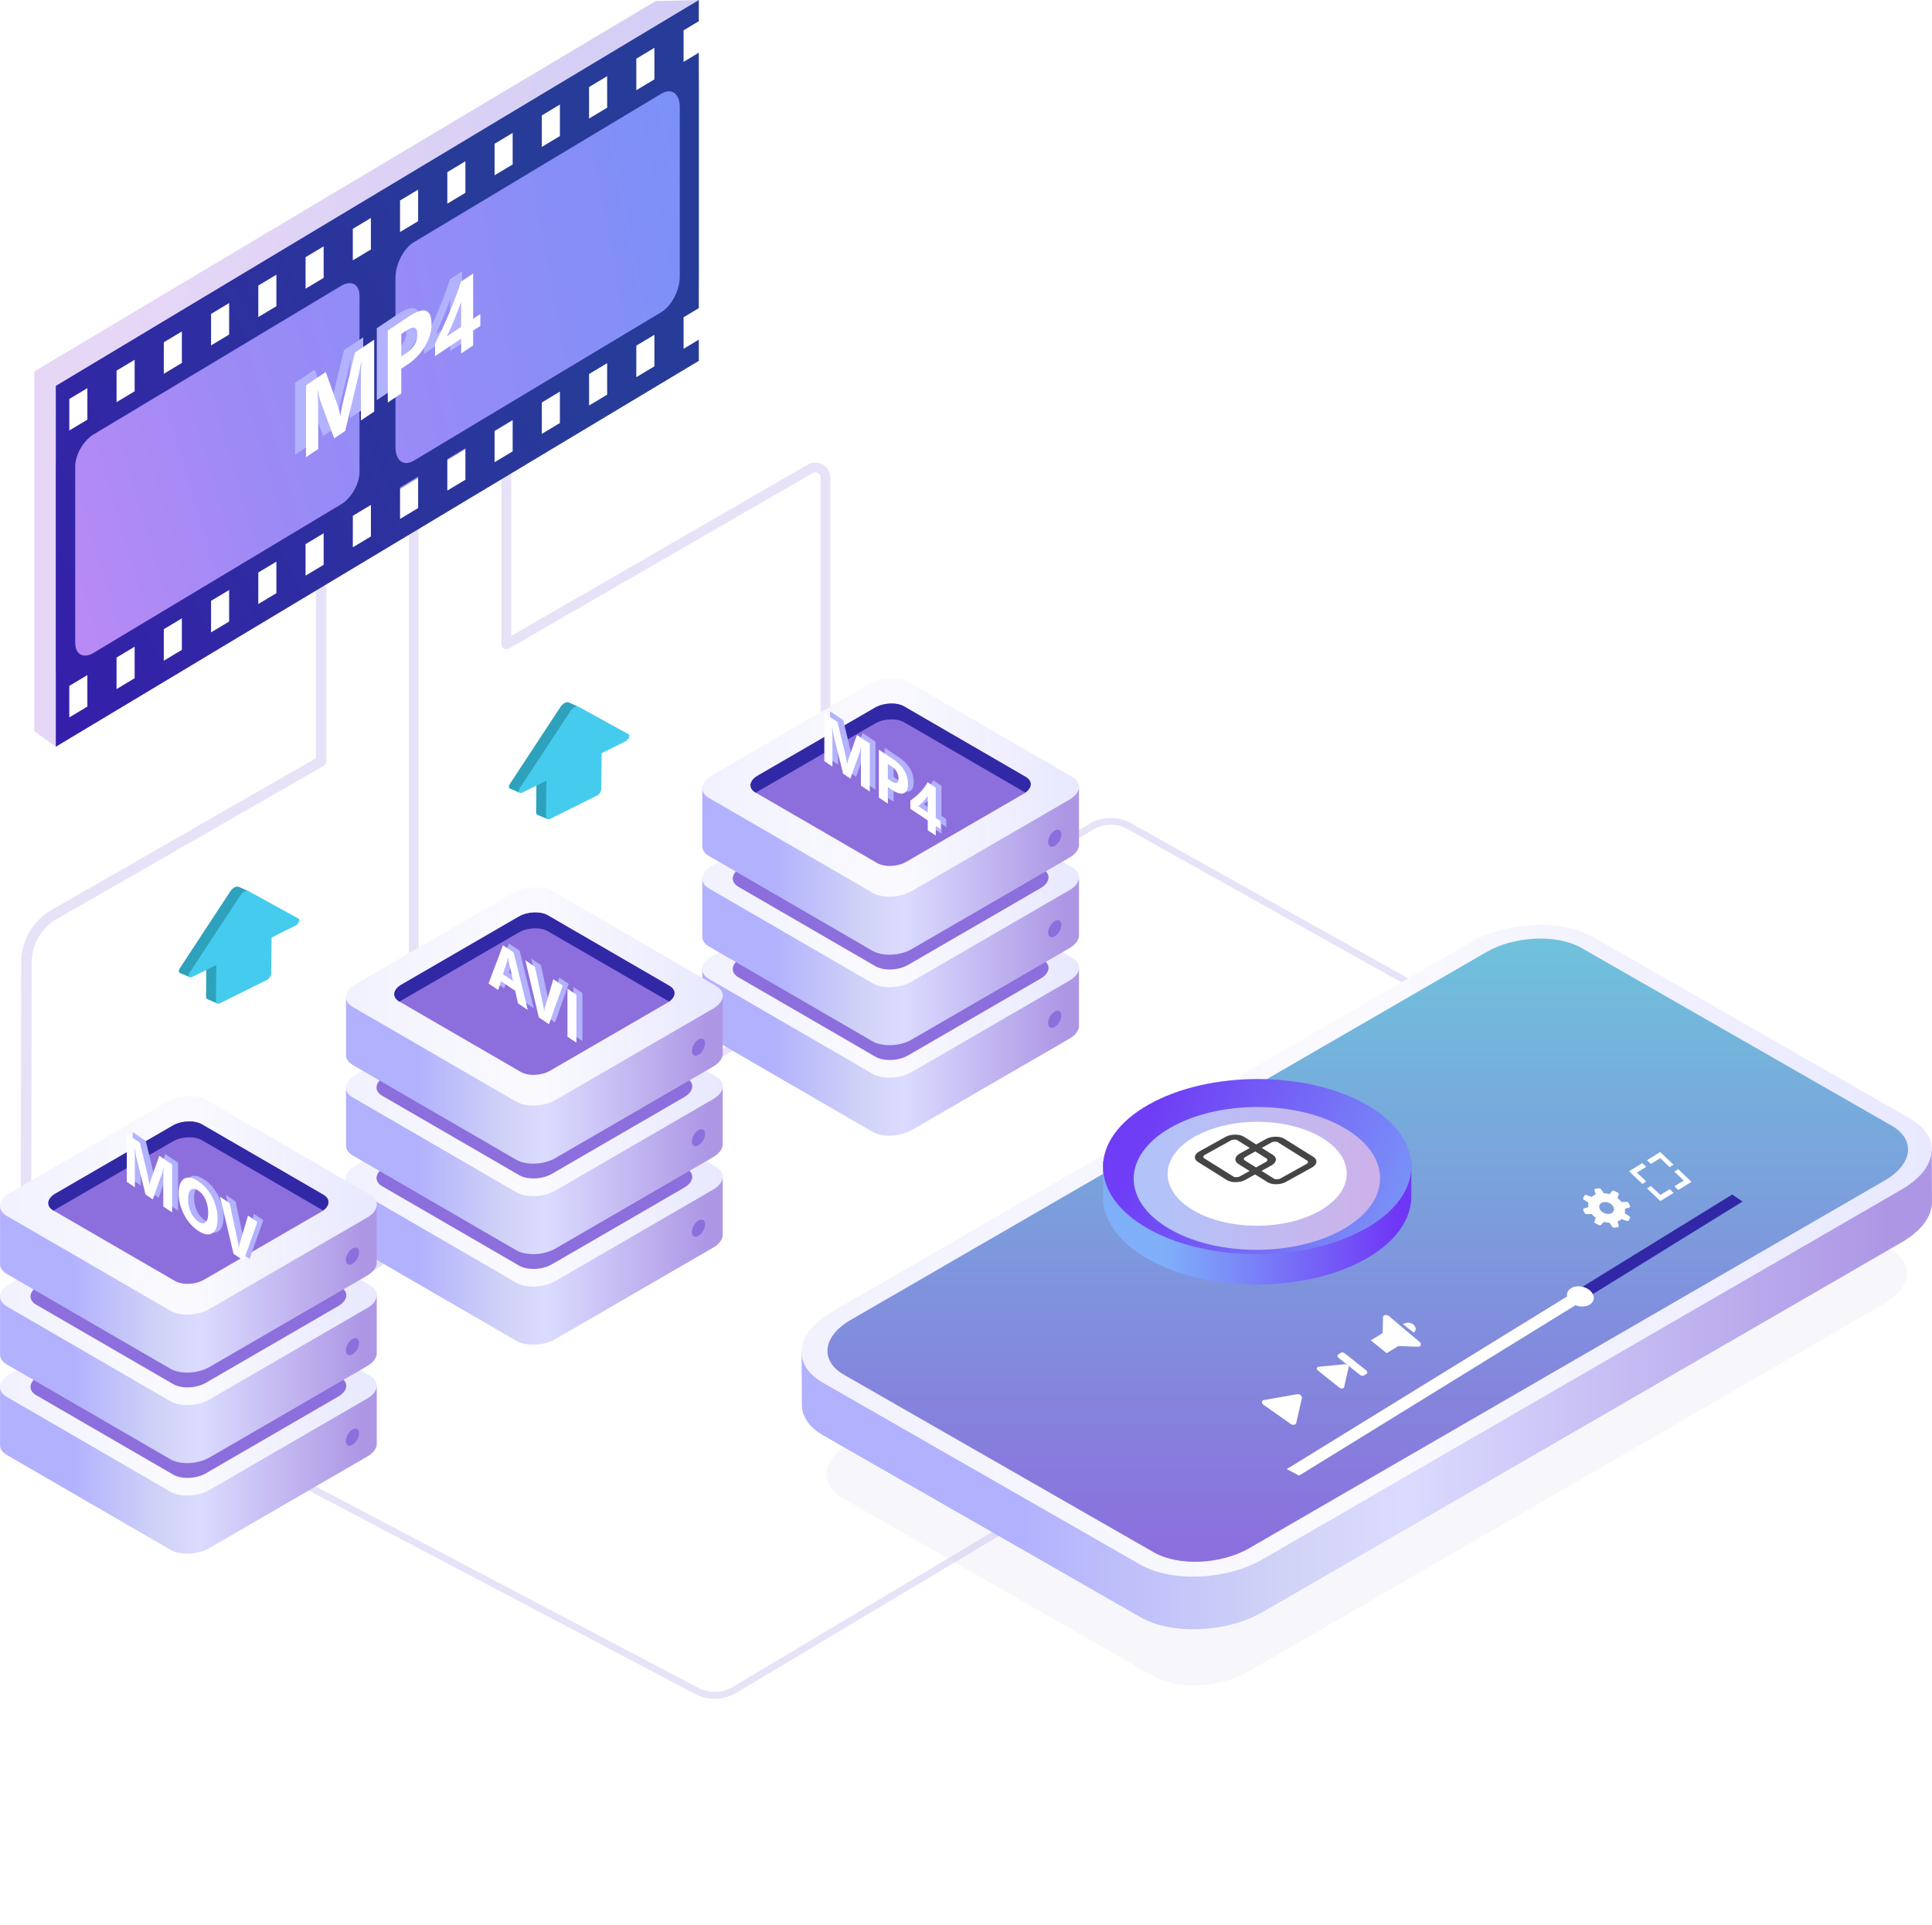 <svg fill="none" height="562" viewBox="0 0 564 562" width="564" xmlns="http://www.w3.org/2000/svg" xmlns:xlink="http://www.w3.org/1999/xlink"><filter id="a" color-interpolation-filters="sRGB" filterUnits="userSpaceOnUse" height="76" width="106" x="314" y="307"><feFlood flood-opacity="0" result="BackgroundImageFix"/><feColorMatrix in="SourceAlpha" result="hardAlpha" type="matrix" values="0 0 0 0 0 0 0 0 0 0 0 0 0 0 0 0 0 0 127 0"/><feOffset dy="4"/><feGaussianBlur stdDeviation="4"/><feComposite in2="hardAlpha" operator="out"/><feColorMatrix type="matrix" values="0 0 0 0 0 0 0 0 0 0 0 0 0 0 0 0 0 0 0.25 0"/><feBlend in2="BackgroundImageFix" mode="normal" result="effect1_dropShadow_1373_5144"/><feBlend in="SourceGraphic" in2="effect1_dropShadow_1373_5144" mode="normal" result="shape"/></filter><filter id="b" color-interpolation-filters="sRGB" filterUnits="userSpaceOnUse" height="45.701" width="71.928" x="330.951" y="315.169"><feFlood flood-opacity="0" result="BackgroundImageFix"/><feBlend in="SourceGraphic" in2="BackgroundImageFix" mode="normal" result="shape"/><feColorMatrix in="SourceAlpha" result="hardAlpha" type="matrix" values="0 0 0 0 0 0 0 0 0 0 0 0 0 0 0 0 0 0 127 0"/><feOffset dy="4"/><feGaussianBlur stdDeviation="10"/><feComposite in2="hardAlpha" k2="-1" k3="1" operator="arithmetic"/><feColorMatrix type="matrix" values="0 0 0 0 0.439 0 0 0 0 0.243 0 0 0 0 0.965 0 0 0 1 0"/><feBlend in2="shape" mode="normal" result="effect1_innerShadow_1373_5144"/></filter><filter id="c" color-interpolation-filters="sRGB" filterUnits="userSpaceOnUse" height="50.338" width="72.297" x="330.852" y="313.495"><feFlood flood-opacity="0" result="BackgroundImageFix"/><feColorMatrix in="SourceAlpha" result="hardAlpha" type="matrix" values="0 0 0 0 0 0 0 0 0 0 0 0 0 0 0 0 0 0 127 0"/><feOffset dy="4"/><feGaussianBlur stdDeviation="5"/><feComposite in2="hardAlpha" operator="out"/><feColorMatrix type="matrix" values="0 0 0 0 0.636 0 0 0 0 0.5 0 0 0 0 1 0 0 0 1 0"/><feBlend in2="BackgroundImageFix" mode="normal" result="effect1_dropShadow_1373_5144"/><feBlend in="SourceGraphic" in2="effect1_dropShadow_1373_5144" mode="normal" result="shape"/></filter><filter id="d" color-interpolation-filters="sRGB" filterUnits="userSpaceOnUse" height="63.019" width="58.879" x="82.129" y="73.76"><feFlood flood-opacity="0" result="BackgroundImageFix"/><feColorMatrix in="SourceAlpha" result="hardAlpha" type="matrix" values="0 0 0 0 0 0 0 0 0 0 0 0 0 0 0 0 0 0 127 0"/><feOffset dy="2"/><feGaussianBlur stdDeviation="2"/><feComposite in2="hardAlpha" operator="out"/><feColorMatrix type="matrix" values="0 0 0 0 0.553 0 0 0 0 0.435 0 0 0 0 0.871 0 0 0 1 0"/><feBlend in2="BackgroundImageFix" mode="normal" result="effect1_dropShadow_1373_5144"/><feBlend in="SourceGraphic" in2="effect1_dropShadow_1373_5144" mode="normal" result="shape"/></filter><filter id="e" color-interpolation-filters="sRGB" filterUnits="userSpaceOnUse" height="63.019" width="58.879" x="85.344" y="74.442"><feFlood flood-opacity="0" result="BackgroundImageFix"/><feColorMatrix in="SourceAlpha" result="hardAlpha" type="matrix" values="0 0 0 0 0 0 0 0 0 0 0 0 0 0 0 0 0 0 127 0"/><feOffset dy="2"/><feGaussianBlur stdDeviation="2"/><feComposite in2="hardAlpha" operator="out"/><feColorMatrix type="matrix" values="0 0 0 0 0.553 0 0 0 0 0.435 0 0 0 0 0.871 0 0 0 1 0"/><feBlend in2="BackgroundImageFix" mode="normal" result="effect1_dropShadow_1373_5144"/><feBlend in="SourceGraphic" in2="effect1_dropShadow_1373_5144" mode="normal" result="shape"/></filter><filter id="f" color-interpolation-filters="sRGB" filterUnits="userSpaceOnUse" height="44.671" width="41.924" x="238.316" y="203.65"><feFlood flood-opacity="0" result="BackgroundImageFix"/><feColorMatrix in="SourceAlpha" result="hardAlpha" type="matrix" values="0 0 0 0 0 0 0 0 0 0 0 0 0 0 0 0 0 0 127 0"/><feOffset dy="2"/><feGaussianBlur stdDeviation="2"/><feComposite in2="hardAlpha" operator="out"/><feColorMatrix type="matrix" values="0 0 0 0 0.553 0 0 0 0 0.435 0 0 0 0 0.871 0 0 0 1 0"/><feBlend in2="BackgroundImageFix" mode="normal" result="effect1_dropShadow_1373_5144"/><feBlend in="SourceGraphic" in2="effect1_dropShadow_1373_5144" mode="normal" result="shape"/></filter><filter id="g" color-interpolation-filters="sRGB" filterUnits="userSpaceOnUse" height="44.671" width="41.924" x="236.645" y="204.206"><feFlood flood-opacity="0" result="BackgroundImageFix"/><feColorMatrix in="SourceAlpha" result="hardAlpha" type="matrix" values="0 0 0 0 0 0 0 0 0 0 0 0 0 0 0 0 0 0 127 0"/><feOffset dy="2"/><feGaussianBlur stdDeviation="2"/><feComposite in2="hardAlpha" operator="out"/><feColorMatrix type="matrix" values="0 0 0 0 0.553 0 0 0 0 0.435 0 0 0 0 0.871 0 0 0 1 0"/><feBlend in2="BackgroundImageFix" mode="normal" result="effect1_dropShadow_1373_5144"/><feBlend in="SourceGraphic" in2="effect1_dropShadow_1373_5144" mode="normal" result="shape"/></filter><filter id="h" color-interpolation-filters="sRGB" filterUnits="userSpaceOnUse" height="39.305" width="33.66" x="140.369" y="268.614"><feFlood flood-opacity="0" result="BackgroundImageFix"/><feColorMatrix in="SourceAlpha" result="hardAlpha" type="matrix" values="0 0 0 0 0 0 0 0 0 0 0 0 0 0 0 0 0 0 127 0"/><feOffset dy="2"/><feGaussianBlur stdDeviation="2"/><feComposite in2="hardAlpha" operator="out"/><feColorMatrix type="matrix" values="0 0 0 0 0.553 0 0 0 0 0.435 0 0 0 0 0.871 0 0 0 1 0"/><feBlend in2="BackgroundImageFix" mode="normal" result="effect1_dropShadow_1373_5144"/><feBlend in="SourceGraphic" in2="effect1_dropShadow_1373_5144" mode="normal" result="shape"/></filter><filter id="i" color-interpolation-filters="sRGB" filterUnits="userSpaceOnUse" height="39.305" width="33.66" x="138.613" y="269.103"><feFlood flood-opacity="0" result="BackgroundImageFix"/><feColorMatrix in="SourceAlpha" result="hardAlpha" type="matrix" values="0 0 0 0 0 0 0 0 0 0 0 0 0 0 0 0 0 0 127 0"/><feOffset dy="2"/><feGaussianBlur stdDeviation="2"/><feComposite in2="hardAlpha" operator="out"/><feColorMatrix type="matrix" values="0 0 0 0 0.553 0 0 0 0 0.435 0 0 0 0 0.871 0 0 0 1 0"/><feBlend in2="BackgroundImageFix" mode="normal" result="effect1_dropShadow_1373_5144"/><feBlend in="SourceGraphic" in2="effect1_dropShadow_1373_5144" mode="normal" result="shape"/></filter><filter id="j" color-interpolation-filters="sRGB" filterUnits="userSpaceOnUse" height="48.185" width="46.121" x="34.746" y="326.271"><feFlood flood-opacity="0" result="BackgroundImageFix"/><feColorMatrix in="SourceAlpha" result="hardAlpha" type="matrix" values="0 0 0 0 0 0 0 0 0 0 0 0 0 0 0 0 0 0 127 0"/><feOffset dy="2"/><feGaussianBlur stdDeviation="2"/><feComposite in2="hardAlpha" operator="out"/><feColorMatrix type="matrix" values="0 0 0 0 0.553 0 0 0 0 0.435 0 0 0 0 0.871 0 0 0 1 0"/><feBlend in2="BackgroundImageFix" mode="normal" result="effect1_dropShadow_1373_5144"/><feBlend in="SourceGraphic" in2="effect1_dropShadow_1373_5144" mode="normal" result="shape"/></filter><filter id="k" color-interpolation-filters="sRGB" filterUnits="userSpaceOnUse" height="48.185" width="46.121" x="33.016" y="326.776"><feFlood flood-opacity="0" result="BackgroundImageFix"/><feColorMatrix in="SourceAlpha" result="hardAlpha" type="matrix" values="0 0 0 0 0 0 0 0 0 0 0 0 0 0 0 0 0 0 127 0"/><feOffset dy="2"/><feGaussianBlur stdDeviation="2"/><feComposite in2="hardAlpha" operator="out"/><feColorMatrix type="matrix" values="0 0 0 0 0.553 0 0 0 0 0.435 0 0 0 0 0.871 0 0 0 1 0"/><feBlend in2="BackgroundImageFix" mode="normal" result="effect1_dropShadow_1373_5144"/><feBlend in="SourceGraphic" in2="effect1_dropShadow_1373_5144" mode="normal" result="shape"/></filter><linearGradient id="l"><stop offset="0" stop-color="#ad97e5"/><stop offset=".556" stop-color="#dbdbff"/><stop offset=".698" stop-color="#d0d3f6"/><stop offset="1" stop-color="#b2b1fe"/></linearGradient><linearGradient id="m" gradientUnits="userSpaceOnUse" x1="550.695" x2="297.085" xlink:href="#l" y1="439.833" y2="439.833"/><linearGradient id="n"><stop offset="0" stop-color="#f2f2ff"/><stop offset=".486" stop-color="#fafafe"/><stop offset="1" stop-color="#e8e8ff"/></linearGradient><linearGradient id="o" gradientUnits="userSpaceOnUse" x1="241.208" x2="563.924" xlink:href="#n" y1="367.218" y2="367.218"/><linearGradient id="p" gradientUnits="userSpaceOnUse" x1="557" x2="557" y1="274" y2="455.938"><stop offset="0" stop-color="#6fc2dc"/><stop offset="1" stop-color="#8c6edd"/></linearGradient><linearGradient id="q" gradientUnits="userSpaceOnUse" x1="408.371" x2="339.204" y1="365.619" y2="365.619"><stop offset="0" stop-color="#7036f6"/><stop offset=".99" stop-color="#7faff9"/></linearGradient><linearGradient id="r" gradientUnits="userSpaceOnUse" x1="411.307" x2="330.391" y1="369.717" y2="335.479"><stop offset="0" stop-color="#7b9df8"/><stop offset="1" stop-color="#6f3df5"/></linearGradient><linearGradient id="s" gradientUnits="userSpaceOnUse" x1="332.524" x2="402.879" y1="336.475" y2="336.475"><stop offset="0" stop-color="#b0c4fa"/><stop offset="1" stop-color="#ceb1e9"/></linearGradient><linearGradient id="t" gradientUnits="userSpaceOnUse" x1="202.506" x2="5.855" y1="250.353" y2="208.285"><stop offset="0" stop-color="#cdcbf7"/><stop offset=".486" stop-color="#d8d0f5"/><stop offset="1" stop-color="#e7d7f7"/></linearGradient><linearGradient id="u"><stop offset="0" stop-color="#00c7c5"/><stop offset=".092" stop-color="#09beca"/><stop offset=".24" stop-color="#21a7d9"/><stop offset=".427" stop-color="#4881f1"/><stop offset=".47" stop-color="#5277f7"/><stop offset=".793" stop-color="#836df3"/><stop offset="1" stop-color="#bb6df3"/></linearGradient><linearGradient id="v" gradientUnits="userSpaceOnUse" x1="443.34" x2="64.44" xlink:href="#u" y1="248.091" y2="318.351"/><linearGradient id="w" gradientUnits="userSpaceOnUse" x1="511.79" x2="42.932" xlink:href="#u" y1="241.613" y2="379.834"/><linearGradient id="x" gradientUnits="userSpaceOnUse" x1="272.163" x2="-155.231" y1="310.689" y2="533.329"><stop offset=".005" stop-color="#273b98"/><stop offset=".227" stop-color="#2f2ba2"/><stop offset=".399" stop-color="#361cac"/><stop offset=".768" stop-color="#440b89"/><stop offset="1" stop-color="#4e0070"/></linearGradient><linearGradient id="y" gradientUnits="userSpaceOnUse" x1="310.558" x2="226.033" xlink:href="#l" y1="320.945" y2="320.945"/><linearGradient id="z" gradientUnits="userSpaceOnUse" x1="207.404" x2="315" xlink:href="#n" y1="283.421" y2="283.421"/><linearGradient id="A"><stop offset="0" stop-color="#8c6fdc"/><stop offset="1" stop-color="#8c6edd"/></linearGradient><linearGradient id="B" gradientUnits="userSpaceOnUse" x1="306.09" x2="306.09" xlink:href="#A" y1="256.006" y2="309.444"/><linearGradient id="C" gradientUnits="userSpaceOnUse" x1="309.834" x2="309.834" xlink:href="#A" y1="295.049" y2="300.047"/><linearGradient id="D" gradientUnits="userSpaceOnUse" x1="310.558" x2="226.033" xlink:href="#l" y1="294.526" y2="294.526"/><linearGradient id="E" gradientUnits="userSpaceOnUse" x1="207.404" x2="315" xlink:href="#n" y1="257.001" y2="257.001"/><linearGradient id="F" gradientUnits="userSpaceOnUse" x1="306.09" x2="306.09" xlink:href="#A" y1="229.585" y2="283.023"/><linearGradient id="G" gradientUnits="userSpaceOnUse" x1="309.834" x2="309.834" xlink:href="#A" y1="268.628" y2="273.626"/><linearGradient id="H" gradientUnits="userSpaceOnUse" x1="310.558" x2="226.031" xlink:href="#l" y1="268.105" y2="268.105"/><linearGradient id="I" gradientUnits="userSpaceOnUse" x1="207.404" x2="315" xlink:href="#n" y1="230.581" y2="230.581"/><linearGradient id="J" gradientUnits="userSpaceOnUse" x1="309.834" x2="309.834" xlink:href="#A" y1="242.208" y2="247.205"/><linearGradient id="K" gradientUnits="userSpaceOnUse" x1="300.898" x2="300.898" xlink:href="#A" y1="205.377" y2="252.796"/><linearGradient id="L" gradientUnits="userSpaceOnUse" x1="206.558" x2="122.033" xlink:href="#l" y1="381.945" y2="381.945"/><linearGradient id="M" gradientUnits="userSpaceOnUse" x1="103.404" x2="211" xlink:href="#n" y1="344.421" y2="344.421"/><linearGradient id="N" gradientUnits="userSpaceOnUse" x1="202.09" x2="202.09" xlink:href="#A" y1="317.006" y2="370.444"/><linearGradient id="O" gradientUnits="userSpaceOnUse" x1="205.834" x2="205.834" xlink:href="#A" y1="356.049" y2="361.047"/><linearGradient id="P" gradientUnits="userSpaceOnUse" x1="206.558" x2="122.033" xlink:href="#l" y1="355.526" y2="355.526"/><linearGradient id="Q" gradientUnits="userSpaceOnUse" x1="103.404" x2="211" xlink:href="#n" y1="318.001" y2="318.001"/><linearGradient id="R" gradientUnits="userSpaceOnUse" x1="202.09" x2="202.09" xlink:href="#A" y1="290.585" y2="344.023"/><linearGradient id="S" gradientUnits="userSpaceOnUse" x1="205.834" x2="205.834" xlink:href="#A" y1="329.628" y2="334.626"/><linearGradient id="T" gradientUnits="userSpaceOnUse" x1="206.558" x2="122.031" xlink:href="#l" y1="329.105" y2="329.105"/><linearGradient id="U" gradientUnits="userSpaceOnUse" x1="103.404" x2="211" xlink:href="#n" y1="291.581" y2="291.581"/><linearGradient id="V" gradientUnits="userSpaceOnUse" x1="205.834" x2="205.834" xlink:href="#A" y1="303.208" y2="308.205"/><linearGradient id="W" gradientUnits="userSpaceOnUse" x1="196.898" x2="196.898" xlink:href="#A" y1="266.377" y2="313.796"/><linearGradient id="X" gradientUnits="userSpaceOnUse" x1="105.558" x2="21.033" xlink:href="#l" y1="442.945" y2="442.945"/><linearGradient id="Y" gradientUnits="userSpaceOnUse" x1="2.404" x2="110" xlink:href="#n" y1="405.421" y2="405.421"/><linearGradient id="Z" gradientUnits="userSpaceOnUse" x1="101.09" x2="101.09" xlink:href="#A" y1="378.006" y2="431.444"/><linearGradient id="aa" gradientUnits="userSpaceOnUse" x1="104.834" x2="104.834" xlink:href="#A" y1="417.049" y2="422.047"/><linearGradient id="ab" gradientUnits="userSpaceOnUse" x1="105.558" x2="21.033" xlink:href="#l" y1="416.526" y2="416.526"/><linearGradient id="ac" gradientUnits="userSpaceOnUse" x1="2.404" x2="110" xlink:href="#n" y1="379.001" y2="379.001"/><linearGradient id="ad" gradientUnits="userSpaceOnUse" x1="101.09" x2="101.09" xlink:href="#A" y1="351.585" y2="405.023"/><linearGradient id="ae" gradientUnits="userSpaceOnUse" x1="104.834" x2="104.834" xlink:href="#A" y1="390.628" y2="395.626"/><linearGradient id="af" gradientUnits="userSpaceOnUse" x1="105.558" x2="21.032" xlink:href="#l" y1="390.105" y2="390.105"/><linearGradient id="ag" gradientUnits="userSpaceOnUse" x1="2.404" x2="110" xlink:href="#n" y1="352.581" y2="352.581"/><linearGradient id="ah" gradientUnits="userSpaceOnUse" x1="104.834" x2="104.834" xlink:href="#A" y1="364.208" y2="369.205"/><linearGradient id="ai" gradientUnits="userSpaceOnUse" x1="95.898" x2="95.898" xlink:href="#A" y1="327.377" y2="374.796"/><clipPath id="aj"><path d="m0 0h298v315.727h-298z" transform="matrix(-1 0 0 1 304 120)"/></clipPath><clipPath id="ak"><path d="m0 0h330v222h-330z" transform="matrix(-1 0 0 1 564 270)"/></clipPath><clipPath id="al"><path d="m0 0h31.842v35.059h-31.842z" transform="matrix(-1 0 -.222 .975 89.637 258.819)"/></clipPath><clipPath id="am"><path d="m0 0h31.842v35.059h-31.842z" transform="matrix(-1 0 -.223 .975 186 205)"/></clipPath><clipPath id="an"><path d="m0 0h110v146h-110z" transform="matrix(-1 0 0 1 315 198)"/></clipPath><clipPath id="ao"><path d="m0 0h110v146h-110z" transform="matrix(-1 0 0 1 211 259)"/></clipPath><clipPath id="ap"><path d="m0 0h110v146h-110z" transform="matrix(-1 0 0 1 110 320)"/></clipPath><path d="m329.56 241.119 146.868 82.211c5.616 3.144 5.577 10.163-.076 13.54l-262.005 156.507c-3.245 1.939-7.496 2.075-10.779.347l-147.569-77.695c-5.771-3.038-5.898-10.132-.243-13.598l262.706-161.024c3.333-2.043 7.759-2.158 11.099-.288z" stroke="#8d6fdd" stroke-opacity=".2" stroke-width="2"/><g clip-path="url(#aj)" fill="#8d6fdd" fill-opacity=".2"><path d="m302.563 286.046c.496 0 .977-.255 1.244-.715.397-.684.161-1.557-.523-1.951l-53.564-30.826c-4.507-2.595-7.307-7.429-7.307-12.615v-100.515c0-1.586-.823-3.007-2.202-3.798-1.379-.792-3.022-.79-4.401.006l-86.563 50.017v-47.236c-.002-.79-.644-1.428-1.434-1.428-.789 0-1.431.638-1.431 1.428v49.712c0 .51.273.983.717 1.238.443.253.986.253 1.434-.002l88.715-51.257c.689-.398 1.302-.132 1.531-.002.23.134.768.528.768 1.324v100.515c0 6.204 3.349 11.986 8.739 15.089l53.562 30.824c.225.13.474.192.715.192z"/><path d="m195.42 346.069c.497 0 .978-.255 1.243-.715.397-.684.161-1.557-.523-1.951l-66.619-38.341c-4.507-2.595-7.307-7.427-7.307-12.615v-138.697c0-.79-.642-1.427-1.431-1.427-.79 0-1.432.637-1.432 1.427v138.697c0 6.204 3.349 11.986 8.738 15.089l66.617 38.341c.225.13.472.192.714.192z"/><path d="m75.968 415.744c.532 0 1.052-.275 1.335-.77.424-.732.172-1.673-.565-2.096l-60.406-34.767c-4.49-2.584-7.269-7.398-7.252-12.566l.199-84.728c.015-5.139 2.802-9.925 7.269-12.491l77.965-44.754c.476-.275.772-.781.772-1.331v-50.156c0-.847-.688-1.535-1.54-1.535s-1.54.686-1.54 1.535v49.268l-77.193 44.314c-5.416 3.112-8.792 8.913-8.812 15.144l-.199 84.727c-.018 6.266 3.351 12.103 8.794 15.234l60.406 34.768c.24.138.505.204.766.204z"/></g><g clip-path="url(#ak)"><path d="m551.858 364.658-90.478-51.851c-7.136-4.09-19.583-3.548-27.803 1.208l-185.549 107.372c-8.22 4.756-9.099 11.926-1.963 16.016l90.478 51.852c7.135 4.09 19.584 3.548 27.802-1.208l185.55-107.372c8.22-4.757 9.098-11.928 1.963-16.017z" fill="#8f92cb" fill-opacity=".2" opacity=".39"/><path d="m332.939 472.115-92.652-53.097c-4.055-2.323-6.095-5.422-6.199-8.685l-.003.001-.08-15.909 2.977 5.119c1.425-1.664 3.363-3.251 5.814-4.669l186.578-107.967c10.571-6.118 26.581-6.812 35.757-1.553l92.652 53.096c.983.564 1.841 1.175 2.588 1.821l3.551-4.54.077 14.957-.003-.005c.131 4.12-2.824 8.499-8.722 11.914l-186.578 107.967c-10.572 6.114-26.581 6.81-35.757 1.55z" fill="url(#m)"/><path d="m557.717 326.627-92.653-53.096c-9.176-5.259-25.185-4.563-35.757 1.553l-186.578 107.967c-10.571 6.118-11.701 15.339-2.524 20.598l92.651 53.098c9.177 5.259 25.186 4.563 35.757-1.553l186.58-107.967c10.571-6.118 11.701-15.341 2.524-20.6z" fill="url(#o)"/><path d="m552.174 328.596-90.476-51.851c-7.136-4.088-19.583-3.548-27.803 1.208l-185.549 107.372c-8.22 4.756-9.099 11.926-1.963 16.016l90.478 51.852c7.135 4.088 19.584 3.548 27.802-1.208l185.548-107.372c8.22-4.756 9.098-11.927 1.963-16.017z" fill="url(#p)"/><g filter="url(#a)"><path clip-rule="evenodd" d="m384.754 327.287 27.246 7.706v10.399c-.02 3.279-1.137 6.552-3.35 9.638-.143.193-.288.394-.436.586-2.206 2.861-5.372 5.544-9.499 7.887-2.569 1.456-5.372 2.701-8.336 3.733-2.569.894-5.259 1.632-8.029 2.206-15.961 3.318-34.525 1.334-47.275-5.939-7.828-4.475-12.135-10.186-12.934-16.028l-.141-.036v-12.452l27.521-7.7c5.625-1.357 11.628-2.037 17.628-2.037 6.001 0 11.997.68 17.605 2.037z" fill="url(#q)" fill-rule="evenodd"/><path clip-rule="evenodd" d="m398.923 318.488c13.415 7.648 16.504 18.934 9.289 28.285-2.203 2.858-5.37 5.534-9.497 7.871-.086.048-.169.095-.251.137-2.494 1.393-5.206 2.593-8.065 3.583-.01 0-.012.006-.012.006-2.576.896-5.267 1.628-8.036 2.202-10.247 2.132-21.572 2.073-31.742-.165-5.085-1.114-9.878-2.777-14.107-4.99-.482-.246-.961-.507-1.427-.773-17.514-9.988-17.42-26.171.211-36.156 8.815-4.992 20.346-7.488 31.861-7.488 11.516 0 23.019 2.496 31.776 7.488" fill="url(#r)" fill-rule="evenodd"/><g filter="url(#b)"><path clip-rule="evenodd" d="m392.427 321.276c14 8.142 13.926 21.345-.167 29.488-9.302 5.377-22.394 7.2-34.241 5.478-4.739-.689-9.286-1.949-13.307-3.771-1.15-.525-2.256-1.091-3.311-1.707-13.998-8.143-13.921-21.342.167-29.488 7.046-4.07 16.262-6.107 25.466-6.107 9.204 0 18.395 2.037 25.393 6.107" fill="url(#s)" fill-rule="evenodd"/></g><g filter="url(#c)"><path clip-rule="evenodd" d="m385.549 323.938c10.179 5.924 10.126 15.529-.121 21.453-6.764 3.911-16.283 5.238-24.896 3.985-3.446-.501-6.752-1.417-9.676-2.743-.836-.382-1.64-.794-2.408-1.242-10.177-5.924-10.121-15.527.122-21.453 5.123-2.961 11.824-4.443 18.516-4.443 6.692 0 13.375 1.482 18.463 4.443" fill="#fff" fill-rule="evenodd"/></g><g stroke="#454545" stroke-width="2"><rect height="12.254" rx="2" transform="matrix(-.806 -.504 -.937 .519 385.473 336.155)" width="14.563" x="1.742" y="-.015"/><rect height="12.254" rx="2" transform="matrix(-.806 -.504 -.937 .519 373.639 335.548)" width="14.563" x="1.742" y="-.015"/></g></g><path d="m375.576 428.883 130.104-80.163 3.014 2.051-129.441 80.024z" fill="#3127a7"/><g fill="#fff"><path d="m462.32 379.562-83.067 51.233-3.677-1.912 84.123-51.818z"/><path d="m464.272 376.844c-1.433-1.366-3.904-1.745-5.518-.849-1.615.897-1.761 2.732-.329 4.097 1.433 1.365 3.905 1.746 5.519.848 1.614-.896 1.762-2.73.328-4.096z"/><path clip-rule="evenodd" d="m473.351 350.896c-.162-.2-.335-.397-.534-.586-.199-.19-.413-.362-.631-.526l.359-1.122c.052-.161-.045-.358-.243-.472-.358-.204-.727-.386-1.105-.544-.211-.088-.441-.054-.557.075l-.809.899c-.547-.159-1.103-.253-1.648-.279l-.813-1.174c-.117-.169-.347-.282-.559-.264-.378.03-.746.087-1.102.17-.198.046-.294.21-.242.389l.364 1.245c-.219.089-.431.19-.63.312-.2.121-.373.26-.533.405l-1.509-.54c-.216-.077-.446-.04-.547.098-.183.249-.334.512-.454.788-.069.155.026.352.216.475l1.322.859c-.084.415-.083.85.002 1.294l-1.32.412c-.189.058-.283.223-.216.401.121.316.274.632.457.943.102.173.333.288.549.284l1.508-.028c.162.2.335.396.534.586.2.189.413.362.633.526l-.359 1.122c-.052.161.045.358.243.471.358.205.727.386 1.104.544.212.089.443.055.558-.074l.809-.899c.546.158 1.103.253 1.648.279l.813 1.174c.116.168.346.281.559.264.377-.03.744-.087 1.102-.171.197-.046.294-.21.242-.389l-.364-1.244c.219-.09.432-.19.63-.312.198-.123.371-.261.532-.406l1.509.539c.216.077.446.04.547-.097.184-.249.334-.513.454-.788.068-.155-.027-.352-.216-.475l-1.322-.86c.082-.415.083-.85-.002-1.293l1.318-.412c.19-.059.284-.223.216-.401-.121-.317-.273-.632-.457-.943-.102-.173-.332-.287-.548-.283zm-5.864 2.697c-.845-.806-.849-1.881-.005-2.4.844-.52 2.213-.288 3.059.519.845.805.849 1.881.005 2.4-.843.519-2.213.287-3.059-.519z" fill-rule="evenodd"/><path d="m380.056 408.181-1.646 7.232c-.149.651-1.206.735-1.826.144l-7.879-5.554c-.62-.591-.286-1.365.575-1.336l9.525-1.678c.737.025 1.378.636 1.251 1.192z"/><path d="m393.691 399.193-1.306 5.736c-.117.517-.958.583-1.449.115l-6.263-4.991c-.491-.468-.227-1.083.458-1.06l7.568-.745c.583.019 1.091.504.992.945z"/><path d="m391.48 394.908-.831.512c-.311.192-.27.628.093.974l6.162 4.894c.363.346.909.47 1.221.279l.831-.513c.311-.192.269-.628-.093-.973l-6.161-4.894c-.364-.346-.911-.471-1.222-.279z"/><path clip-rule="evenodd" d="m408.185 392.962 5.73.192c.861.03 1.195-.745.576-1.337l-8.927-7.529c-.62-.591-1.679-.507-1.828.144l-.109 4.763-3.45 2.084 4.634 3.761zm1.38-6.411 3.109 2.469c.809-.497.805-1.527-.005-2.299s-2.297-.668-3.104-.17z" fill-rule="evenodd"/><path d="m488.787 346.313 2.73-1.681-2.739-2.61 1.139-.701 3.88 3.697-3.869 2.383z"/><path d="m481.953 346.227 2.738 2.609 2.73-1.681 1.142 1.087-3.868 2.383-3.88-3.698z"/><path d="m487.407 340.717-2.738-2.609-2.73 1.682-1.142-1.088 3.869-2.382 3.88 3.697z"/><path d="m480.576 340.631-2.73 1.682 2.738 2.61-1.137.701-3.88-3.698 3.868-2.382z"/></g></g><g clip-path="url(#al)"><g fill="#2ea2bd"><path d="m61.385 291.618 13.629-6.774c.692-.343 1.259-1.209 1.267-1.934l.14-13.316-16.134 8.019-.14 13.316c-.007.724.548 1.032 1.238.689z"/><path d="m69.704 258.921 14.507 7.994c.617.339.098 1.603-.851 2.074l-15.034 7.473-15.034 7.471c-.949.472-1.446-.287-.817-1.245l14.83-22.575c.64-.975 1.771-1.538 2.399-1.192z"/><path d="m63.393 292.915-2.842-1.22 2.839-1.811z"/><path d="m72.435 260.099-2.759-1.192-.068 1.233z"/><path d="m55.344 285.244-2.88-1.237 5.638-4.506z"/></g><path d="m64.271 292.86 13.631-6.775c.692-.343 1.259-1.209 1.267-1.934l.142-13.315-16.135 8.018-.14 13.316c-.01.725.544 1.034 1.235.69z" fill="#45cbed"/><path d="m72.592 260.163 14.507 7.993c.617.339.096 1.604-.852 2.076l-15.034 7.471-15.036 7.473c-.949.471-1.446-.287-.817-1.246l14.833-22.575c.64-.974 1.771-1.537 2.399-1.192z" fill="#45cbed"/></g><g clip-path="url(#am)"><g fill="#2ea2bd"><path d="m157.741 237.797 13.631-6.773c.693-.343 1.26-1.209 1.267-1.934l.143-13.315-16.136 8.019-.143 13.314c-.007.724.547 1.033 1.238.689z"/><path d="m166.068 205.102 14.505 7.994c.616.339.098 1.602-.851 2.074l-15.036 7.472-15.035 7.471c-.949.472-1.446-.287-.817-1.245l14.834-22.574c.641-.975 1.772-1.538 2.4-1.192z"/><path d="m159.748 239.094-2.842-1.219 2.84-1.811z"/><path d="m168.798 206.28-2.759-1.192-.068 1.233z"/><path d="m151.703 231.424-2.88-1.237 5.638-4.506z"/></g><path d="m160.628 239.04 13.633-6.775c.692-.343 1.259-1.209 1.267-1.934l.144-13.315-16.136 8.019-.143 13.314c-.01.726.544 1.035 1.235.691z" fill="#45cbed"/><path d="m168.955 206.344 14.506 7.993c.616.339.095 1.604-.853 2.076l-15.036 7.47-15.037 7.473c-.949.471-1.446-.287-.817-1.245l14.838-22.574c.64-.975 1.771-1.538 2.399-1.193z" fill="#45cbed"/></g><path clip-rule="evenodd" d="m204 0-12.618.324-181.382 108.109v105.026l6.309 4.54v-105.025z" fill="url(#t)" fill-rule="evenodd"/><path d="m115.8 143.347 82.095-50.054c3.37-2.057 6.105-7.409 6.105-11.955v-57.196c0-4.547-2.733-6.568-6.105-4.511l-82.095 50.054c-3.371 2.057-6.106 7.409-6.106 11.956v57.196c.002 4.548 2.735 6.568 6.106 4.511z" fill="url(#v)" opacity=".8"/><path d="m22.337 198.272 81.313-49.604c3.339-2.038 6.047-6.832 6.047-10.711v-58.957c0-3.88-2.706-5.371-6.047-3.335l-81.313 49.603c-3.339 2.038-6.047 6.833-6.047 10.712v58.957c.002 3.88 2.708 5.373 6.047 3.335z" fill="url(#w)" opacity=".8"/><path clip-rule="evenodd" d="m204 0v6.188l-4.447 2.668v9.201l4.447-2.668v74.565l-4.447 2.668v9.202l4.447-2.669v6.188l-187.713 112.657v-105.343zm-164.693 105.03-5.279 3.169v9.201l5.279-3.169zm8.514-5.111 5.279-3.168v9.201l-5.279 3.168zm19.072-11.446-5.279 3.168v9.201l5.279-3.168zm8.515-5.111 5.279-3.169v9.201l-5.279 3.168zm19.074-11.446-5.281 3.169v9.201l5.281-3.169zm8.512-5.109 5.281-3.169v9.201l-5.281 3.169zm19.072-11.447-5.281 3.169v9.201l5.281-3.167zm8.52-5.111 5.279-3.168v9.201l-5.279 3.169zm19.074-11.447-5.279 3.168v9.201l5.279-3.169zm8.514-5.109 5.279-3.169v9.201l-5.279 3.168zm19.07-11.448-5.279 3.168v9.201l5.279-3.168zm8.514-5.111 5.281-3.167v9.199l-5.281 3.169zm0 92.968 5.281-3.168v-9.201l-5.281 3.168zm-8.51 5.112-5.279 3.168v-9.201l5.279-3.168zm-19.074 11.446 5.279-3.168v-9.201l-5.279 3.168zm-8.514 5.109-5.279 3.169v-9.201l5.279-3.169zm-19.074 11.448 5.279-3.168v-9.201l-5.279 3.168zm-8.518 5.109-5.281 3.169v-9.201l5.281-3.169zm-6.619-17.754c0 3.936 2.406 5.684 5.373 3.903l72.25-43.36c2.967-1.78 5.373-6.416 5.373-10.351v-49.512c0-3.936-2.406-5.684-5.373-3.903l-72.25 43.36c-2.967 1.78-5.373 6.416-5.373 10.351zm-7.168 26.032-5.281 3.169v-9.201l5.281-3.169zm-19.08 11.448 5.281-3.168v-9.201l-5.281 3.168zm-8.514 5.11-5.279 3.168v-9.201l5.279-3.168zm-19.074 11.446 5.279-3.169v-9.201l-5.279 3.169zm-8.518 5.111-5.279 3.169v-9.201l5.279-3.169zm-19.068 11.446 5.279-3.168v-9.203l-5.279 3.168zm70.924-63.299c0 3.389-2.406 7.578-5.373 9.359l-72.249 43.36c-2.968 1.78-5.373.478-5.373-2.91v-51.499c0-3.389 2.405-7.578 5.373-9.359l72.249-43.36c2.968-1.78 5.373-.476 5.373 2.91zm-84.721 71.577 5.279-3.168v-9.201l-5.279 3.168zm5.279-86.934-5.279 3.168v-9.201l5.279-3.168z" fill="url(#x)" fill-rule="evenodd"/><g filter="url(#d)"><path d="m106.027 117.477-3.885 2.597v-12.568c0-1.358.049-2.889.146-4.595l-.097.065c-.203 1.425-.386 2.475-.548 3.149l-4.092 17.018-3.215 2.149-4.165-11.351c-.114-.305-.296-1.16-.548-2.564l-.11.074c.105 1.999.158 3.781.158 5.343v11.616l-3.544 2.369v-21.005l5.76-3.851 3.568 10.066c.284.806.491 1.668.621 2.587l.073-.048c.219-1.309.451-2.475.694-3.497l3.568-14.807 5.614-3.753zm7.903-12.52v7.236l-3.933 2.63v-21.006l6.162-4.119c4.4-2.942 6.6-2.181 6.6 2.282 0 2.109-.633 4.242-1.9 6.397-1.258 2.14-2.943 3.915-5.054 5.326zm0-10.137v6.548l1.547-1.034c2.094-1.4 3.142-3.204 3.142-5.411 0-2.158-1.048-2.537-3.142-1.137zm20.983-17.66v13.242l2.094-1.4v3.457l-2.094 1.4v4.307l-3.508 2.345v-4.307l-7.611 5.089v-3.619c.674-1.359 1.372-2.817 2.095-4.374.722-1.567 1.42-3.147 2.094-4.74.674-1.593 1.299-3.159 1.876-4.696.584-1.553 1.079-2.992 1.485-4.319zm-7.673 18.371 4.165-2.784v-7.339c-.284.825-.592 1.675-.925 2.552-.333.867-.682 1.74-1.048 2.619-.365.869-.734 1.726-1.108 2.572-.373.836-.734 1.629-1.084 2.38z" fill="#b3b2ff"/></g><g filter="url(#e)"><path d="m109.241 118.158-3.884 2.597v-12.568c0-1.357.048-2.889.146-4.595l-.098.065c-.202 1.425-.385 2.475-.548 3.15l-4.091 17.017-3.215 2.15-4.165-11.352c-.114-.305-.296-1.159-.548-2.563l-.11.073c.106 2 .158 3.781.158 5.344v11.616l-3.544 2.369v-21.006l5.76-3.851 3.568 10.066c.284.806.491 1.669.621 2.588l.073-.049c.219-1.309.451-2.474.694-3.496l3.569-14.808 5.613-3.752zm7.904-12.52v7.237l-3.934 2.629v-21.006l6.162-4.119c4.401-2.942 6.601-2.181 6.601 2.282 0 2.109-.633 4.242-1.9 6.397-1.258 2.14-2.943 3.916-5.054 5.327zm0-10.136v6.548l1.547-1.034c2.094-1.401 3.141-3.204 3.141-5.411 0-2.158-1.047-2.537-3.141-1.137zm20.982-17.66v13.242l2.095-1.4v3.457l-2.095 1.4v4.307l-3.507 2.344v-4.306l-7.611 5.088v-3.618c.674-1.359 1.372-2.817 2.095-4.374.722-1.567 1.42-3.147 2.094-4.74.674-1.593 1.299-3.158 1.876-4.696.584-1.553 1.079-2.992 1.485-4.318zm-7.672 18.371 4.165-2.784v-7.339c-.284.825-.593 1.675-.925 2.552-.333.867-.682 1.74-1.048 2.619-.365.869-.734 1.727-1.108 2.572-.373.836-.735 1.629-1.084 2.38z" fill="#fff"/></g><g clip-path="url(#an)"><path d="m314.984 299.257v-16.532l-36.921-.021-12.761-7.397c-2.928-1.698-8.045-1.485-11.425.476l-11.907 6.903-36.954-.021v17.004c-.084 1.149.555 2.258 1.962 3.074l47.719 27.66c2.929 1.698 8.045 1.485 11.426-.476l46.078-26.711c1.951-1.131 2.893-2.595 2.783-3.959z" fill="url(#y)"/><path d="m254.698 313.462-47.721-27.663c-2.928-1.698-2.561-4.663.821-6.623l46.078-26.713c3.382-1.96 8.498-2.174 11.426-.476l47.721 27.663c2.928 1.698 2.561 4.663-.821 6.624l-46.078 26.712c-3.381 1.96-8.497 2.174-11.426.476z" fill="url(#z)"/><path d="m255.557 308.484-39.99-23.183c-2.454-1.423-2.146-3.908.687-5.551l38.613-22.385c2.833-1.643 7.122-1.821 9.576-.398l39.99 23.183c2.454 1.423 2.146 3.908-.687 5.551l-38.614 22.385c-2.834 1.642-7.121 1.82-9.575.398z" fill="url(#B)"/><path d="m309.834 296.431c0 1.234-.863 2.734-1.927 3.352-1.065.616-1.928.117-1.928-1.118 0-1.234.863-2.734 1.928-3.352 1.064-.616 1.927-.117 1.927 1.118z" fill="url(#C)"/><path d="m314.984 272.836v-16.532l-36.921-.02-12.761-7.398c-2.928-1.698-8.045-1.486-11.425.476l-11.907 6.903-36.954-.02v17.003c-.084 1.149.555 2.259 1.962 3.073l47.719 27.663c2.929 1.698 8.045 1.484 11.426-.476l46.078-26.712c1.951-1.13 2.893-2.596 2.783-3.96z" fill="url(#D)"/><path d="m254.698 287.041-47.721-27.664c-2.928-1.698-2.561-4.664.821-6.624l46.078-26.711c3.382-1.96 8.498-2.174 11.426-.476l47.721 27.665c2.928 1.698 2.561 4.663-.821 6.623l-46.078 26.713c-3.381 1.96-8.497 2.172-11.426.474z" fill="url(#E)"/><path d="m255.557 282.063-39.99-23.182c-2.454-1.424-2.146-3.908.687-5.552l38.613-22.385c2.833-1.643 7.122-1.821 9.576-.398l39.99 23.183c2.454 1.423 2.146 3.908-.687 5.551l-38.614 22.385c-2.834 1.642-7.121 1.821-9.575.398z" fill="url(#F)"/><path d="m309.834 270.01c0 1.234-.863 2.734-1.927 3.352-1.065.617-1.928.117-1.928-1.117 0-1.235.863-2.735 1.928-3.353 1.064-.616 1.927-.117 1.927 1.118z" fill="url(#G)"/><path d="m314.984 246.417v-16.534l-36.921-.02-12.761-7.398c-2.928-1.698-8.045-1.484-11.425.476l-11.907 6.903-36.955-.022v17.004c-.084 1.148.554 2.258 1.961 3.073l47.721 27.664c2.929 1.698 8.045 1.485 11.426-.476l46.078-26.711c1.951-1.131 2.893-2.597 2.783-3.959z" fill="url(#H)"/><path d="m254.698 260.622-47.721-27.664c-2.928-1.698-2.561-4.663.821-6.624l46.078-26.712c3.382-1.96 8.498-2.174 11.426-.476l47.721 27.664c2.928 1.698 2.561 4.664-.821 6.624l-46.078 26.712c-3.381 1.961-8.497 2.173-11.426.476z" fill="url(#I)"/><path d="m309.834 243.589c0 1.235-.863 2.734-1.927 3.352-1.065.617-1.928.117-1.928-1.117 0-1.235.863-2.734 1.928-3.352 1.064-.617 1.927-.116 1.927 1.117z" fill="url(#J)"/><path d="m256.058 251.943-35.485-20.571c-2.178-1.263-1.905-3.468.61-4.926l34.264-19.862c2.515-1.458 6.318-1.617 8.496-.355l35.485 20.572c2.178 1.262 1.904 3.467-.609 4.925l-34.264 19.863c-2.514 1.459-6.319 1.617-8.497.354z" fill="url(#K)"/><path d="m220.572 231.372.101.058c.164-.119.318-.241.51-.351l34.263-19.863c2.515-1.458 6.319-1.617 8.496-.354l35.385 20.513c2.006-1.443 2.112-3.407.101-4.574l-35.486-20.571c-2.177-1.263-5.982-1.105-8.496.354l-34.263 19.863c-2.515 1.457-2.789 3.662-.611 4.925z" fill="#3128a5"/><g filter="url(#f)"><path d="m255.584 228.519-2.59-1.731v-8.378c0-.905.032-1.883.097-2.933l-.065-.044c-.135.769-.257 1.306-.365 1.612l-2.729 7.698-2.143-1.432-2.777-11.28c-.076-.304-.198-1.037-.366-2.197l-.073-.049c.071 1.428.106 2.662.106 3.704v7.744l-2.363-1.579v-14.004l3.841 2.566 2.379 9.891c.189.79.327 1.55.414 2.278l.049.033c.146-.677.3-1.248.462-1.712l2.38-6.692 3.743 2.501zm5.27-1.303v4.824l-2.623-1.752v-14.004l4.109 2.745c2.933 1.961 4.4 4.429 4.4 7.404 0 1.406-.422 2.263-1.266 2.571-.839.306-1.963-.012-3.37-.952zm0-6.758v4.366l1.031.689c1.396.933 2.095.664 2.095-.808 0-1.438-.699-2.624-2.095-3.558zm13.99 6.927v8.828l1.397.933v2.305l-1.397-.934v2.871l-2.338-1.562v-2.871l-5.075-3.391v-2.412c.449-.305.914-.655 1.396-1.049.482-.401.948-.832 1.397-1.294.449-.461.866-.948 1.25-1.459.39-.515.72-1.033.991-1.555zm-5.115 5.41 2.777 1.855v-4.892c-.19.296-.396.588-.618.876-.222.282-.454.553-.698.813-.243.254-.49.496-.739.727-.249.224-.49.431-.722.621z" fill="#b3b2ff"/></g><g filter="url(#g)"><path d="m253.912 229.075-2.59-1.731v-8.379c0-.905.032-1.883.097-2.933l-.065-.043c-.135.769-.257 1.306-.365 1.611l-2.728 7.698-2.144-1.432-2.777-11.279c-.076-.305-.198-1.037-.365-2.197l-.074-.049c.071 1.427.106 2.661.106 3.703v7.744l-2.363-1.579v-14.004l3.841 2.567 2.379 9.89c.189.791.327 1.55.414 2.279l.049.032c.146-.677.3-1.247.463-1.712l2.379-6.691 3.743 2.501zm5.27-1.303v4.824l-2.623-1.753v-14.004l4.109 2.746c2.934 1.96 4.401 4.428 4.401 7.403 0 1.406-.423 2.264-1.267 2.572-.839.305-1.962-.013-3.37-.953zm0-6.758v4.365l1.031.689c1.397.933 2.095.664 2.095-.807 0-1.439-.698-2.625-2.095-3.558zm13.99 6.926v8.828l1.397.933v2.305l-1.397-.933v2.871l-2.338-1.563v-2.871l-5.075-3.391v-2.412c.449-.305.915-.655 1.396-1.049.482-.401.948-.832 1.397-1.293.449-.462.866-.948 1.25-1.46.39-.514.72-1.032.991-1.555zm-5.115 5.41 2.777 1.856v-4.893c-.19.297-.396.589-.617.877-.222.281-.455.552-.699.812-.243.254-.49.497-.739.727-.249.225-.49.432-.722.621z" fill="#fff"/></g></g><g clip-path="url(#ao)"><path d="m210.984 360.257v-16.532l-36.921-.021-12.761-7.397c-2.928-1.698-8.045-1.485-11.425.476l-11.907 6.903-36.954-.021v17.004c-.084 1.149.555 2.258 1.962 3.074l47.719 27.66c2.929 1.698 8.045 1.485 11.426-.476l46.078-26.711c1.951-1.131 2.893-2.595 2.783-3.959z" fill="url(#L)"/><path d="m150.698 374.462-47.721-27.663c-2.928-1.698-2.561-4.663.821-6.623l46.078-26.713c3.382-1.96 8.498-2.174 11.426-.476l47.721 27.663c2.928 1.698 2.561 4.663-.821 6.624l-46.078 26.712c-3.381 1.96-8.497 2.174-11.426.476z" fill="url(#M)"/><path d="m151.557 369.484-39.99-23.183c-2.454-1.423-2.146-3.908.687-5.551l38.613-22.385c2.833-1.643 7.122-1.821 9.576-.398l39.99 23.183c2.454 1.423 2.146 3.908-.687 5.551l-38.614 22.385c-2.834 1.642-7.121 1.82-9.575.398z" fill="url(#N)"/><path d="m205.834 357.431c0 1.234-.863 2.734-1.927 3.352-1.065.616-1.928.117-1.928-1.118 0-1.234.863-2.734 1.928-3.352 1.064-.616 1.927-.117 1.927 1.118z" fill="url(#O)"/><path d="m210.984 333.836v-16.532l-36.921-.02-12.761-7.398c-2.928-1.698-8.045-1.486-11.425.476l-11.907 6.903-36.954-.02v17.003c-.084 1.149.555 2.259 1.962 3.073l47.719 27.663c2.929 1.698 8.045 1.484 11.426-.476l46.078-26.712c1.951-1.13 2.893-2.596 2.783-3.96z" fill="url(#P)"/><path d="m150.698 348.041-47.721-27.664c-2.928-1.698-2.561-4.664.821-6.624l46.078-26.711c3.382-1.96 8.498-2.174 11.426-.476l47.721 27.665c2.928 1.698 2.561 4.663-.821 6.623l-46.078 26.713c-3.381 1.96-8.497 2.172-11.426.474z" fill="url(#Q)"/><path d="m151.557 343.063-39.99-23.182c-2.454-1.424-2.146-3.908.687-5.552l38.613-22.385c2.833-1.643 7.122-1.821 9.576-.398l39.99 23.183c2.454 1.423 2.146 3.908-.687 5.551l-38.614 22.385c-2.834 1.642-7.121 1.821-9.575.398z" fill="url(#R)"/><path d="m205.834 331.01c0 1.234-.863 2.734-1.927 3.352-1.065.617-1.928.117-1.928-1.117 0-1.235.863-2.735 1.928-3.353 1.064-.616 1.927-.117 1.927 1.118z" fill="url(#S)"/><path d="m210.984 307.417v-16.534l-36.921-.02-12.761-7.398c-2.928-1.698-8.045-1.484-11.425.476l-11.907 6.903-36.955-.022v17.004c-.084 1.148.554 2.258 1.961 3.073l47.721 27.664c2.929 1.698 8.045 1.485 11.426-.476l46.078-26.711c1.951-1.131 2.893-2.597 2.783-3.959z" fill="url(#T)"/><path d="m150.698 321.622-47.721-27.664c-2.928-1.698-2.561-4.663.821-6.624l46.078-26.712c3.382-1.96 8.498-2.174 11.426-.476l47.721 27.664c2.928 1.698 2.561 4.664-.821 6.624l-46.078 26.712c-3.381 1.961-8.497 2.173-11.426.476z" fill="url(#U)"/><path d="m205.834 304.589c0 1.235-.863 2.734-1.927 3.352-1.065.617-1.928.117-1.928-1.117 0-1.235.863-2.734 1.928-3.352 1.064-.617 1.927-.116 1.927 1.117z" fill="url(#V)"/><path d="m152.058 312.943-35.485-20.571c-2.178-1.263-1.905-3.468.61-4.926l34.264-19.862c2.515-1.458 6.318-1.617 8.496-.355l35.485 20.572c2.178 1.262 1.904 3.467-.609 4.925l-34.264 19.863c-2.514 1.459-6.319 1.617-8.497.354z" fill="url(#W)"/><path d="m116.574 292.372.101.058c.164-.119.318-.241.509-.351l34.264-19.863c2.515-1.458 6.319-1.617 8.496-.354l35.384 20.513c2.007-1.443 2.113-3.407.102-4.574l-35.486-20.571c-2.177-1.263-5.982-1.105-8.496.354l-34.264 19.863c-2.514 1.457-2.788 3.662-.61 4.925z" fill="#3128a5"/><g filter="url(#h)"><path d="m155.827 292.343-2.85-1.922-.826-3.672-4.129-2.784-.818 2.564-2.834-1.911 4.227-11.154 3.101 2.091zm-4.275-8.42-1.247-5.548c-.092-.413-.156-.877-.194-1.39l-.065-.044c-.027.392-.094.753-.202 1.084l-1.264 3.895zm14.469 1.289-3.999 11.307-2.964-1.998-3.951-16.668 2.817 1.9 2.421 11.379c.13.614.208 1.132.235 1.554l.049.033c.038-.411.121-.833.251-1.266l2.405-8.086zm4.009 16.707-2.616-1.764v-14.003l2.616 1.763z" fill="#b3b2ff"/></g><g filter="url(#i)"><path d="m154.071 292.831-2.85-1.921-.826-3.672-4.129-2.785-.818 2.564-2.834-1.911 4.227-11.154 3.101 2.091zm-4.275-8.419-1.247-5.548c-.091-.413-.156-.877-.194-1.391l-.065-.043c-.027.391-.094.753-.202 1.084l-1.263 3.894zm14.47 1.289-4 11.307-2.964-1.998-3.951-16.668 2.818 1.9 2.421 11.378c.129.615.207 1.133.234 1.555l.049.033c.038-.411.121-.833.251-1.267l2.405-8.085zm4.008 16.706-2.616-1.763v-14.004l2.616 1.763z" fill="#fff"/></g></g><g clip-path="url(#ap)"><path d="m109.984 421.257v-16.532l-36.92-.021-12.761-7.397c-2.928-1.698-8.045-1.485-11.426.476l-11.906 6.903-36.954-.021v17.004c-.084 1.149.555 2.258 1.962 3.074l47.72 27.66c2.928 1.698 8.045 1.485 11.426-.476l46.078-26.711c1.951-1.131 2.893-2.595 2.783-3.959z" fill="url(#X)"/><path d="m49.698 435.462-47.721-27.663c-2.928-1.698-2.562-4.663.821-6.623l46.078-26.713c3.382-1.96 8.498-2.174 11.426-.476l47.721 27.663c2.928 1.698 2.561 4.663-.821 6.624l-46.078 26.712c-3.381 1.96-8.498 2.174-11.426.476z" fill="url(#Y)"/><path d="m50.557 430.484-39.99-23.183c-2.454-1.423-2.147-3.908.687-5.551l38.613-22.385c2.834-1.643 7.122-1.821 9.576-.398l39.99 23.183c2.454 1.423 2.146 3.908-.687 5.551l-38.614 22.385c-2.833 1.642-7.12 1.82-9.575.398z" fill="url(#Z)"/><path d="m104.834 418.431c0 1.234-.863 2.734-1.927 3.352-1.065.616-1.928.117-1.928-1.118 0-1.234.863-2.734 1.928-3.352 1.064-.616 1.927-.117 1.927 1.118z" fill="url(#aa)"/><path d="m109.984 394.836v-16.532l-36.92-.02-12.761-7.398c-2.928-1.698-8.045-1.486-11.426.476l-11.906 6.903-36.954-.02v17.003c-.084 1.149.555 2.259 1.962 3.073l47.72 27.663c2.928 1.698 8.045 1.484 11.426-.476l46.078-26.712c1.951-1.13 2.893-2.596 2.783-3.96z" fill="url(#ab)"/><path d="m49.698 409.041-47.721-27.664c-2.928-1.698-2.562-4.664.821-6.624l46.078-26.711c3.382-1.96 8.498-2.174 11.426-.476l47.721 27.665c2.928 1.698 2.561 4.663-.821 6.623l-46.078 26.713c-3.381 1.96-8.498 2.172-11.426.474z" fill="url(#ac)"/><path d="m50.557 404.063-39.99-23.182c-2.454-1.424-2.147-3.908.687-5.552l38.613-22.385c2.834-1.643 7.122-1.821 9.576-.398l39.99 23.183c2.454 1.423 2.146 3.908-.687 5.551l-38.614 22.385c-2.833 1.642-7.12 1.821-9.575.398z" fill="url(#ad)"/><path d="m104.834 392.01c0 1.234-.863 2.734-1.927 3.352-1.065.617-1.928.117-1.928-1.117 0-1.235.863-2.735 1.928-3.353 1.064-.616 1.927-.117 1.927 1.118z" fill="url(#ae)"/><path d="m109.984 368.417v-16.534l-36.92-.02-12.761-7.398c-2.928-1.698-8.045-1.484-11.426.476l-11.906 6.903-36.956-.022v17.004c-.084 1.148.555 2.258 1.962 3.073l47.721 27.664c2.928 1.698 8.045 1.485 11.426-.476l46.078-26.711c1.951-1.131 2.893-2.597 2.783-3.959z" fill="url(#af)"/><path d="m49.698 382.622-47.721-27.664c-2.928-1.698-2.562-4.663.821-6.624l46.078-26.712c3.382-1.96 8.498-2.174 11.426-.476l47.721 27.664c2.928 1.698 2.561 4.664-.821 6.624l-46.078 26.712c-3.381 1.961-8.498 2.173-11.426.476z" fill="url(#ag)"/><path d="m104.834 365.589c0 1.235-.863 2.734-1.927 3.352-1.065.617-1.928.117-1.928-1.117 0-1.235.863-2.734 1.928-3.352 1.064-.617 1.927-.116 1.927 1.117z" fill="url(#ah)"/><path d="m51.058 373.943-35.485-20.571c-2.178-1.263-1.904-3.468.611-4.926l34.264-19.862c2.515-1.458 6.318-1.617 8.496-.355l35.485 20.572c2.178 1.262 1.904 3.467-.609 4.925l-34.264 19.863c-2.515 1.459-6.32 1.617-8.498.354z" fill="url(#ai)"/><path d="m15.572 353.372.101.058c.165-.119.319-.241.51-.351l34.264-19.863c2.515-1.458 6.318-1.617 8.496-.354l35.384 20.513c2.007-1.443 2.112-3.407.101-4.574l-35.485-20.571c-2.178-1.263-5.983-1.105-8.496.354l-34.264 19.863c-2.515 1.457-2.788 3.662-.611 4.925z" fill="#3128a5"/><g filter="url(#j)"><path d="m51.976 351.43-2.583-1.742v-8.379c0-.905.032-1.882.097-2.932l-.065-.044c-.135.768-.256 1.305-.364 1.61l-2.721 7.687-2.138-1.441-2.769-11.291c-.076-.305-.197-1.038-.364-2.199l-.073-.049c.07 1.427.105 2.662.105 3.703v7.745l-2.356-1.589v-14.004l3.83 2.582 2.372 9.901c.189.791.327 1.551.413 2.28l.049.033c.146-.677.3-1.247.462-1.71l2.372-6.682 3.733 2.517zm7.546 5.332c-1.663-1.121-3.018-2.686-4.065-4.694-1.047-2.014-1.571-4.07-1.571-6.166 0-2.214.532-3.646 1.595-4.296 1.063-.65 2.472-.384 4.227.799 1.657 1.117 2.996 2.674 4.016 4.671 1.026 2 1.538 4.071 1.538 6.213 0 2.2-.532 3.616-1.595 4.247-1.058.634-2.44.376-4.146-.774zm.113-11.691c-.918-.619-1.646-.694-2.186-.224-.54.463-.81 1.378-.81 2.745 0 1.387.27 2.666.81 3.837s1.247 2.051 2.121 2.641c.901.608 1.617.7 2.146.275.529-.431.793-1.343.793-2.736 0-1.452-.256-2.755-.769-3.908-.513-1.153-1.214-2.03-2.105-2.63zm17.23 9.137-4 11.307-2.964-1.998-3.951-16.668 2.818 1.9 2.421 11.378c.13.615.208 1.133.235 1.555l.049.033c.038-.411.121-.833.251-1.267l2.405-8.085z" fill="#b3b2ff"/></g><g filter="url(#k)"><path d="m50.246 351.935-2.583-1.742v-8.379c0-.905.032-1.882.097-2.932l-.065-.044c-.135.768-.256 1.305-.364 1.61l-2.721 7.687-2.138-1.441-2.769-11.291c-.075-.305-.197-1.038-.364-2.199l-.073-.049c.07 1.427.105 2.662.105 3.704v7.744l-2.356-1.589v-14.004l3.83 2.582 2.372 9.901c.189.791.327 1.551.413 2.28l.049.033c.146-.677.3-1.247.462-1.71l2.372-6.682 3.733 2.517zm7.546 5.332c-1.663-1.121-3.018-2.686-4.065-4.694-1.047-2.014-1.571-4.07-1.571-6.166 0-2.214.532-3.646 1.595-4.296s2.472-.384 4.227.799c1.657 1.118 2.996 2.675 4.016 4.671 1.026 2 1.538 4.071 1.538 6.213 0 2.201-.532 3.616-1.595 4.247-1.058.634-2.44.376-4.146-.774zm.113-11.691c-.918-.619-1.646-.693-2.186-.224-.54.463-.81 1.378-.81 2.745 0 1.387.27 2.666.81 3.837.54 1.171 1.247 2.052 2.122 2.641.901.608 1.617.7 2.146.275.529-.431.793-1.343.793-2.736 0-1.452-.256-2.755-.769-3.908s-1.215-2.03-2.105-2.63zm17.23 9.137-4 11.307-2.963-1.998-3.951-16.668 2.818 1.9 2.421 11.378c.13.615.208 1.133.235 1.555l.049.033c.038-.411.121-.833.251-1.267l2.405-8.085z" fill="#fff"/></g></g></svg>